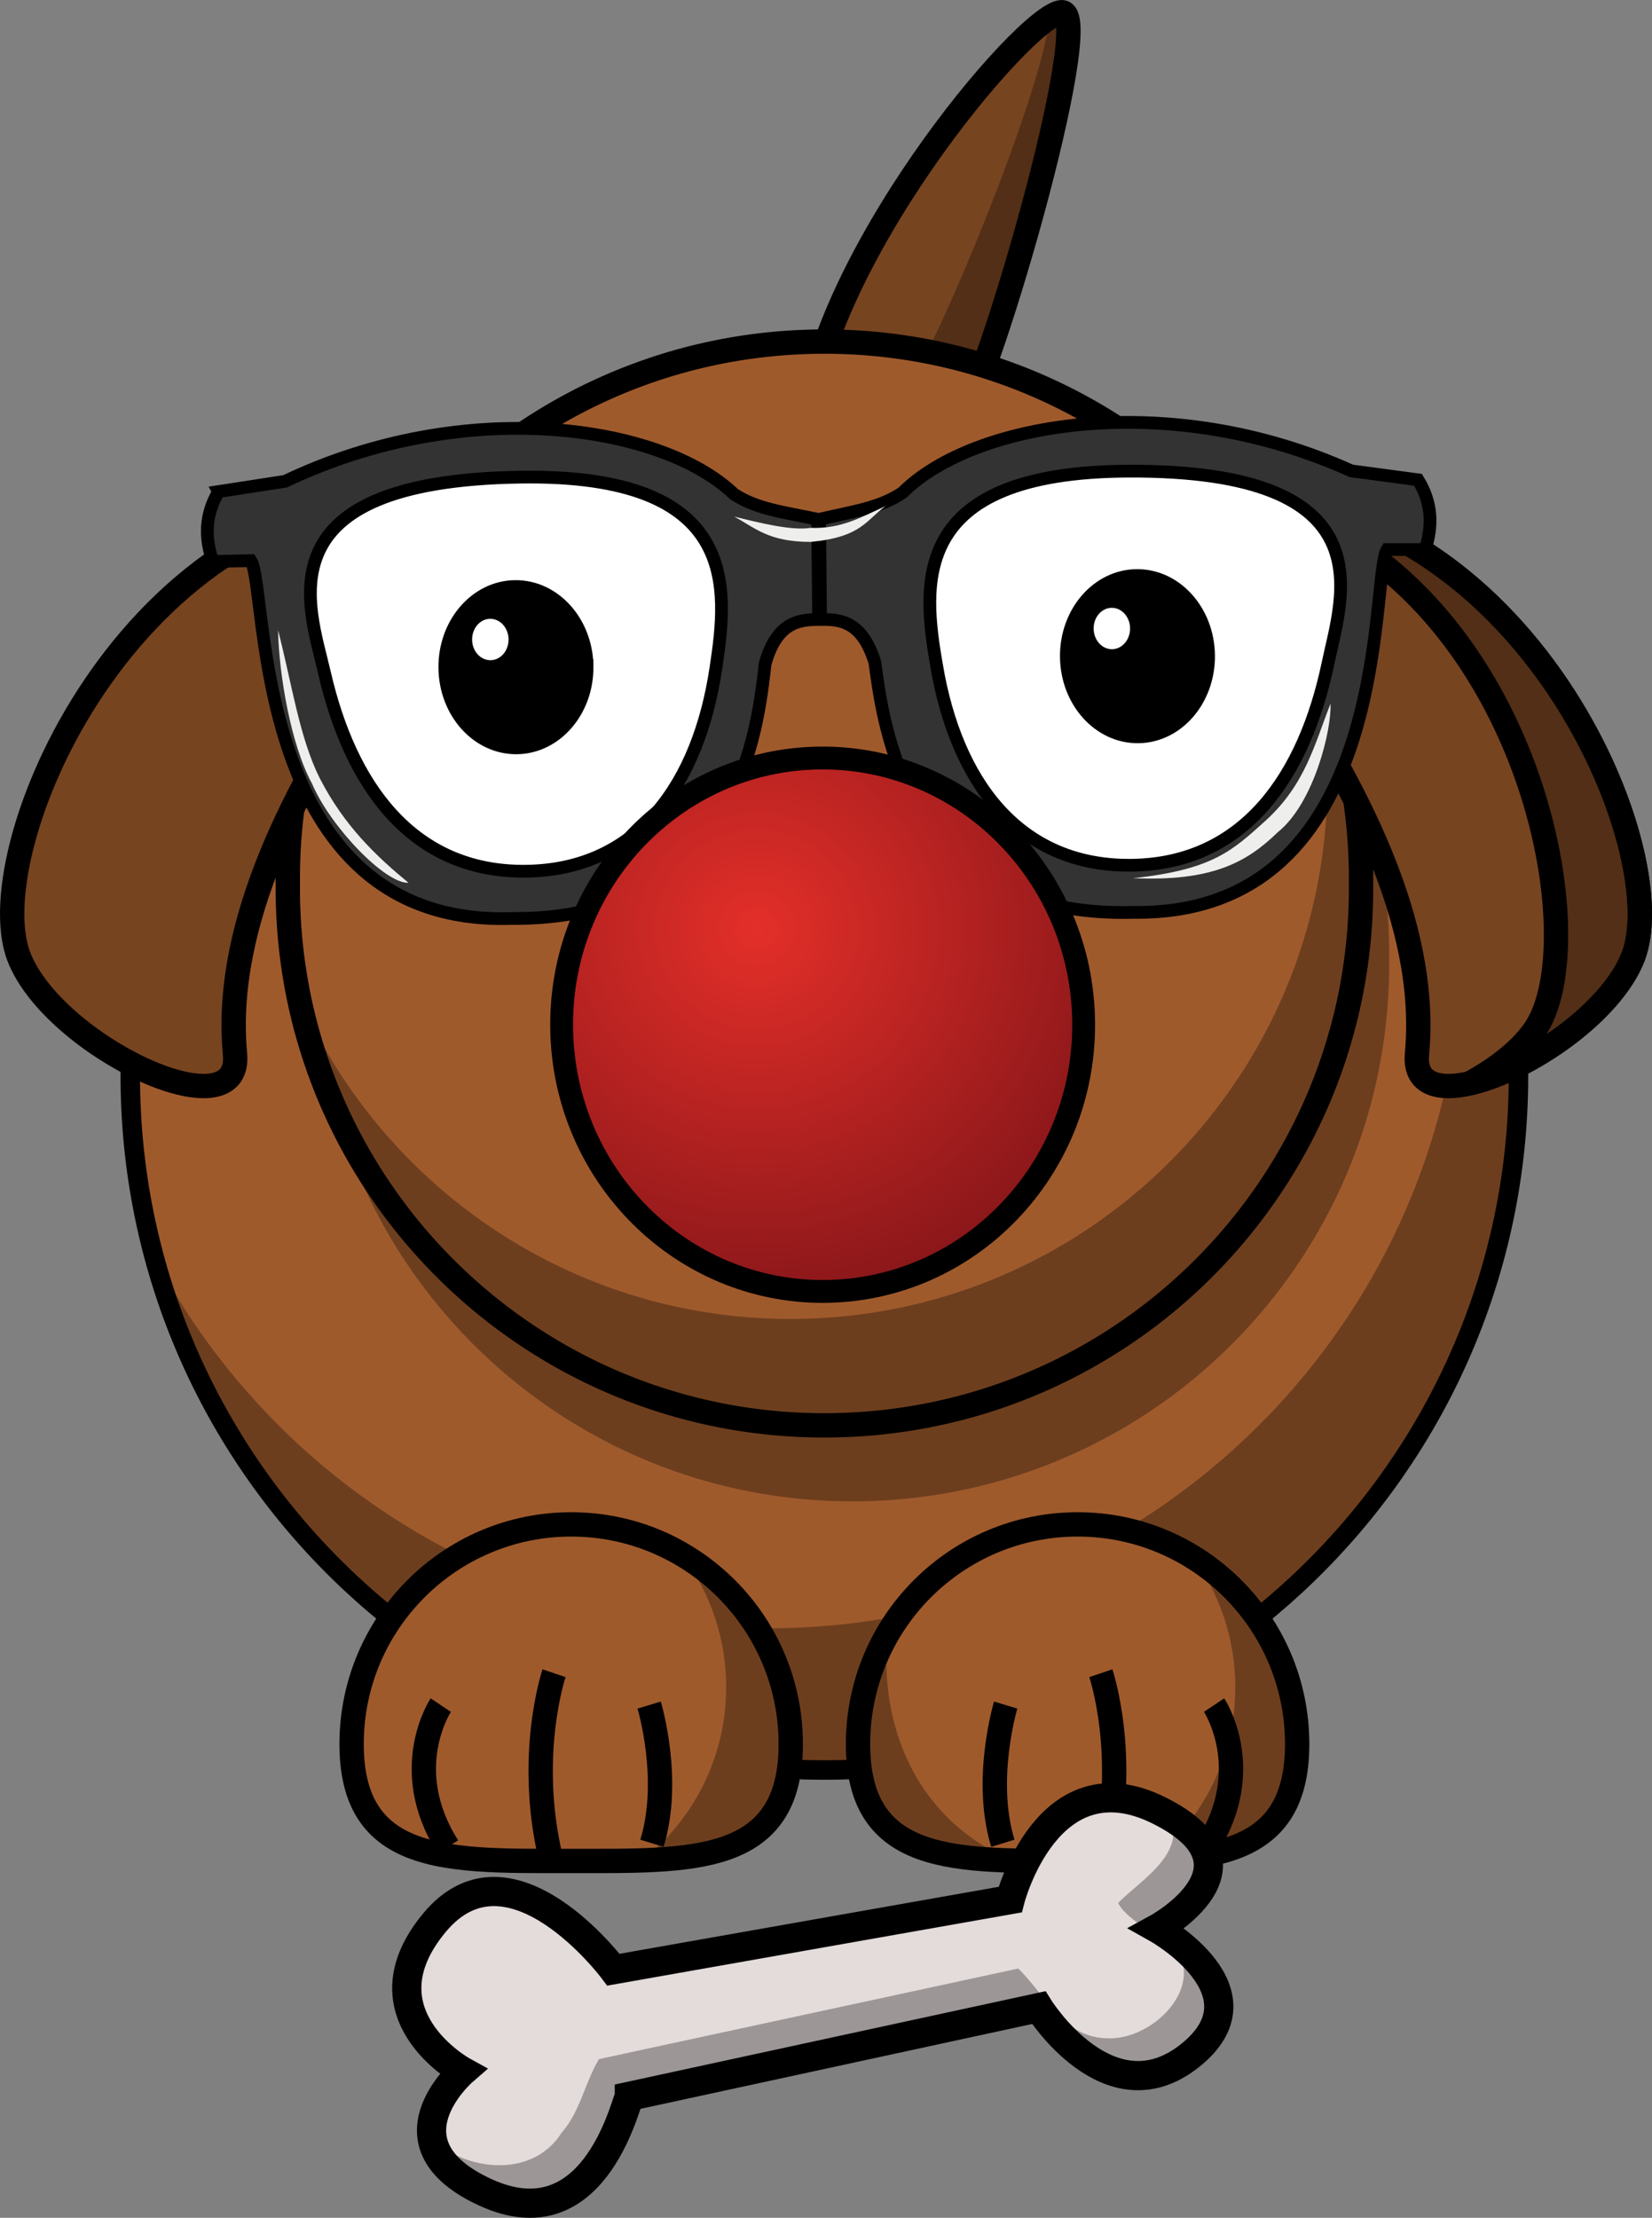 <svg xmlns="http://www.w3.org/2000/svg" overflow="visible" viewBox="0 0 339.427 455.476"><rect x="0" y="0" width="339.427" height="455.476" fill="#808080" stroke="none"/><switch><g><path d="M165.48 89.767c1.733-35.25 45.075-86.687 52.59-87.264 7.512-.582-16.182 81.488-22.539 87.264-6.358 5.78-29.474 1.735-30.051 0z" stroke="#000" stroke-width="5" fill="#774420"/><path d="M218.07 2.49c-.599.044-1.442.431-2.45 1.083-1.11 15.223-26.482 76.595-32.546 81.052-3.428 2.517-10.695 2.247-17.201 1.083-.173 1.367-.324 2.726-.393 4.049.577 1.731 23.694 5.776 30.051 0 6.357-5.779 30.051-87.844 22.539-87.267z" fill-opacity=".314"/><path d="M311.99 219.56c.74 78.76-62.51 143.21-141.27 143.94-78.761.74-143.21-62.5-143.95-141.26-.007-.897-.007-1.789 0-2.682-.738-78.77 62.51-143.21 141.27-143.95 78.762-.741 143.21 62.508 143.95 141.27.005.892.005 1.785 0 2.677z" stroke="#000" stroke-width="4" fill="#9f5a2c"/><path d="M285.42 197.04c.568 60.888-48.329 110.71-109.22 111.29-60.888.572-110.71-48.324-111.28-109.21a102.32 102.32 0 010-2.073c-.57-60.888 48.324-110.71 109.21-111.28 60.889-.573 110.71 48.324 111.29 109.21.005.688.005 1.38.001 2.068z" fill-opacity=".314"/><path d="M294.88 151.8c3.693 12.679 5.674 26.109 5.674 39.978 0 78.727-63.885 142.61-142.61 142.61-54.118 0-101.25-30.216-125.41-74.669 17.372 59.18 72.089 102.44 136.86 102.44 78.724 0 142.6-63.885 142.6-142.61 0-24.52-6.211-47.601-17.119-67.756z" fill-opacity=".314"/><path d="M266.52 358.18c0 24.896-20.204 24.004-45.11 24.004-24.896 0-45.114.893-45.114-24.004 0-24.91 20.218-45.114 45.114-45.114 24.906-.001 45.11 20.204 45.11 45.114zM162.47 358.18c0 24.896-20.205 24.004-45.115 24.004-13.847 0-26.238.28-34.513-3.755-6.611-3.224-10.6-9.199-10.6-20.249 0-24.91 20.215-45.114 45.112-45.114 24.912-.001 45.116 20.204 45.116 45.114z" stroke="#000" stroke-width="5" fill="#9f5a2c"/><g stroke="#000" stroke-width="5" fill="none"><path d="M133.95 378.552c4.05-13.1-.57-28.38-.57-28.38M113.12 381.462c-4.959-21.096.715-37.833.715-37.833M92.02 379.282c-10.185-16.01-1.458-29.105-1.458-29.105"/></g><path d="M279.64 181.44c.57 60.89-48.33 110.71-109.22 111.28-60.88.58-110.71-48.32-111.28-109.21a102.32 102.32 0 010-2.073c-.573-60.89 48.32-110.71 109.21-111.28 60.889-.573 110.71 48.324 111.29 109.21.003.689.003 1.381-.001 2.069z" stroke="#000" stroke-width="5" fill="#9f5a2c"/><path d="M270.01 136.28a110.986 110.986 0 012.699 24.307c0 60.857-49.412 110.28-110.27 110.28-44.824 0-83.403-26.806-100.64-65.239 11.045 49.23 55.028 86.042 107.57 86.042 60.853 0 110.26-49.425 110.26-110.28.001-16.079-3.439-31.338-9.633-45.114z" fill-opacity=".314"/><path d="M198.68 235.1c0 15.915-17.434 28.839-28.979 28.839-12.424 0-28.966-12.924-28.966-28.839 0-15.929 12.981-19.974 28.966-19.974 15.998 0 28.979 4.045 28.979 19.974z" stroke="#000" stroke-width="7"/><path d="M245.1 319.8c5.461 7.49 8.706 16.725 8.706 26.687 0 14.415-6.752 27.232-17.234 35.556 17.443-.67 29.949-4.279 29.949-23.845 0-16.217-8.563-30.447-21.421-38.398z" fill-opacity=".314"/><g stroke="#000" stroke-width="5" fill="none"><path d="M206.053 378.552c-4.04-13.1.58-28.38.58-28.38M226.893 381.462c4.964-21.096-.71-37.833-.71-37.833M247.993 379.282c10.185-16.01 1.457-29.105 1.457-29.105"/></g><path d="M140.5 319.8c5.456 7.49 8.704 16.725 8.704 26.687 0 14.415-6.75 27.232-17.234 35.556 17.443-.67 29.949-4.279 29.949-23.845-.001-16.217-8.567-30.447-21.419-38.398zM182.33 335.65c-3.84 6.619-6.033 14.344-6.033 22.535 0 20.24 13.35 23.418 31.716 23.916-18.238-7.605-27.521-25.669-25.683-46.451z" fill-opacity=".314"/><path d="M91.744 101.9c-63.48-4.484-96.548 72.009-87.88 94.548 7.05 18.322 45.991 36.804 44.42 19.996-5.097-54.53 63.258-113.14 43.46-114.54zM247.68 101.9c63.48-4.484 96.546 72.009 87.88 94.548-7.05 18.322-45.993 36.804-44.422 19.996 5.097-54.53-63.254-113.14-43.458-114.54z" stroke="#000" stroke-width="5" fill="#774420"/><path d="M253.54 101.71c58.833 11.898 74.74 89.47 62.132 109.27-2.802 4.377-7.813 8.297-13.55 11.441 11.649-2.69 28.977-14.344 33.447-25.972 8.391-21.833-22.384-94.304-82.029-94.739z" stroke="#000" stroke-width="5" fill-opacity=".314"/><path d="M129.31 430.52l84.109-18.215s14.357 23.059 31.001 9.918c16.635-13.142-6.638-26.189-6.638-26.189s23.361-12.75.396-24.204c-22.966-11.445-30.628 18.295-30.628 18.295l-81.512 14.394s-21.199-28.413-36.779-9.651c-15.569 18.757 5.802 30.513 5.802 30.513s-17.141 14.898 4.717 24.884c21.867 9.997 28.386-17.026 29.532-19.738v-.007z" stroke="#000" stroke-width="6" fill="#e4dbdb"/><path d="M113.78 392.84c2.278 2.184 4.429 4.412 6.52 6.3.277-.05.544-.107.821-.151-2.011-2.012-4.509-4.241-7.341-6.149zm125.9-20.218a16.48 16.48 0 011.062 1.678c2.321 6.957-7.396 12.657-10.992 16.528 1.31 2.553 4.497 4.24 7.071 6.451 2.211-1.274 22.047-14.078 2.859-24.657zm-154.91 41.54c1.052 2.575 2.67 4.772 4.322 6.495 2.195-2.61-1.814-4.39-4.322-6.495zm155.05-16.82a9.101 9.101 0 011.292 1.962c6.97 8.915-4.6 19.858-13.727 19.294-8.973-.199-12.533-8.856-18.176-14.313-28.04 6.068-58.091 12.532-86.131 18.602-2.854 4.679-3.86 10.783-7.676 15.095-5.72 9.061-18.424 8.124-26.075 1.931-.149-.084-.278-.199-.415-.293.774 3.618 3.756 7.4 10.876 10.659 21.867 9.998 28.375-17.039 29.521-19.756l86.134-18.597s12.354 23.454 28.989 10.313c13.524-10.682.666-21.293-4.612-24.897z" fill-opacity=".314"/><path d="M44.909 100.96c-2.842 4.817-2.849 9.593-1.177 14.344l7.81-.157c3.648 5.651-.201 75.121 53.414 73.485 47.126.385 50.758-39.676 52.263-52.367 2.421-8.469 6.877-9.015 10.98-9.043l-.202-20.583c-7.383-1.538-12.471-2.112-17.16-5.131-14.97-14.359-55.265-20.283-92.252-2.66l-13.679 2.107zM291.35 98.539c2.938 4.76 3.038 9.535 1.459 14.318l-7.813-.003c-3.538 5.722 1.675 75.103-51.96 74.52-47.108 1.31-51.528-38.672-53.281-51.332-2.587-8.42-7.053-8.878-11.155-8.826l-.202-20.583c7.353-1.683 12.428-2.356 17.055-5.466 14.684-14.645 54.854-21.359 92.179-4.466l13.718 1.838z" stroke="#000" stroke-width="2.616" fill="#333"/><path d="M147.08 137.3c-3.54 23.413-15.743 41.394-39.112 41.624-23.369.229-35.999-17.699-41.301-40.747-3.152-13.699-13.389-39.336 40.178-40.186 45.399-.72 42.738 22.727 40.235 39.309zM192.46 136.85c4 23.339 16.553 41.077 39.921 40.848s35.646-18.402 40.496-41.55c2.883-13.759 12.61-39.592-40.962-39.389-45.404.171-42.281 23.561-39.455 40.091z" stroke="#000" stroke-width="2.616" stroke-linecap="round" fill="#fff"/><path d="M57.128 129.41c.185 9.175 2.649 23.621 6.99 31.54 3.814 8.931 15.1 20.592 19.813 20.344-6.611-5.448-13.201-11.656-18.262-21.523-4.19-8.409-5.717-19.462-8.542-30.359v-.002zM232.82 180.36c16.053.694 23.276-3.17 29.696-9.429 7.505-5.983 11.136-21.258 10.849-26.396-3.263 8.271-5.112 16.436-13.195 23.884-6.918 6.228-10.881 10.175-27.352 11.937l.002.004zM150.84 106.09c4.32 2.307 7.027 5.199 15.73 5.201 10.529-1.009 11.318-4.461 15.403-7.361-4.959 2.208-9.005 4.722-15.431 4.477-3.893.617-10.366-1.002-15.702-2.317z" fill="#eeeeec"/><radialGradient id="a" gradientUnits="userSpaceOnUse" cy="-628.37" cx="-136.4" gradientTransform="matrix(.861 -.013 -.013 -.846 264.76 -342.49)" r="101.13"><stop offset="0" stop-color="#e42f29"/><stop offset="1" stop-color="#801418"/></radialGradient><path d="M222.65 209.92c.297 30.251-23.474 55.01-53.091 55.301-29.616.29-53.865-23.997-54.162-54.248s23.471-55.009 53.087-55.3c29.617-.291 53.869 23.996 54.166 54.247z" stroke="#000" stroke-width="4.693" stroke-linecap="round" fill="url(#a)"/><g><path d="M120.44 136.88c.089 9.05-6.302 16.45-14.274 16.528-7.97.078-14.504-7.195-14.593-16.245-.089-9.049 6.301-16.449 14.271-16.528 7.973-.078 14.507 7.196 14.596 16.245z" stroke="#000" stroke-width="2.974" stroke-linecap="round"/><path d="M104.49 131.3c.023 2.348-1.635 4.266-3.702 4.287-2.067.02-3.762-1.866-3.785-4.213-.023-2.346 1.634-4.266 3.701-4.286 2.068-.021 3.763 1.865 3.786 4.212z" fill="#fff"/></g><g><path d="M248.14 134.62c.089 9.05-6.302 16.45-14.272 16.528s-14.505-7.195-14.594-16.245c-.089-9.049 6.302-16.449 14.271-16.528 7.972-.077 14.506 7.196 14.595 16.245z" stroke="#000" stroke-width="2.974" stroke-linecap="round"/><path d="M232.19 129.04c.023 2.348-1.635 4.266-3.701 4.287-2.068.02-3.762-1.866-3.784-4.213-.023-2.346 1.633-4.266 3.701-4.286 2.066-.021 3.762 1.866 3.784 4.212z" fill="#fff"/></g></g></switch></svg>